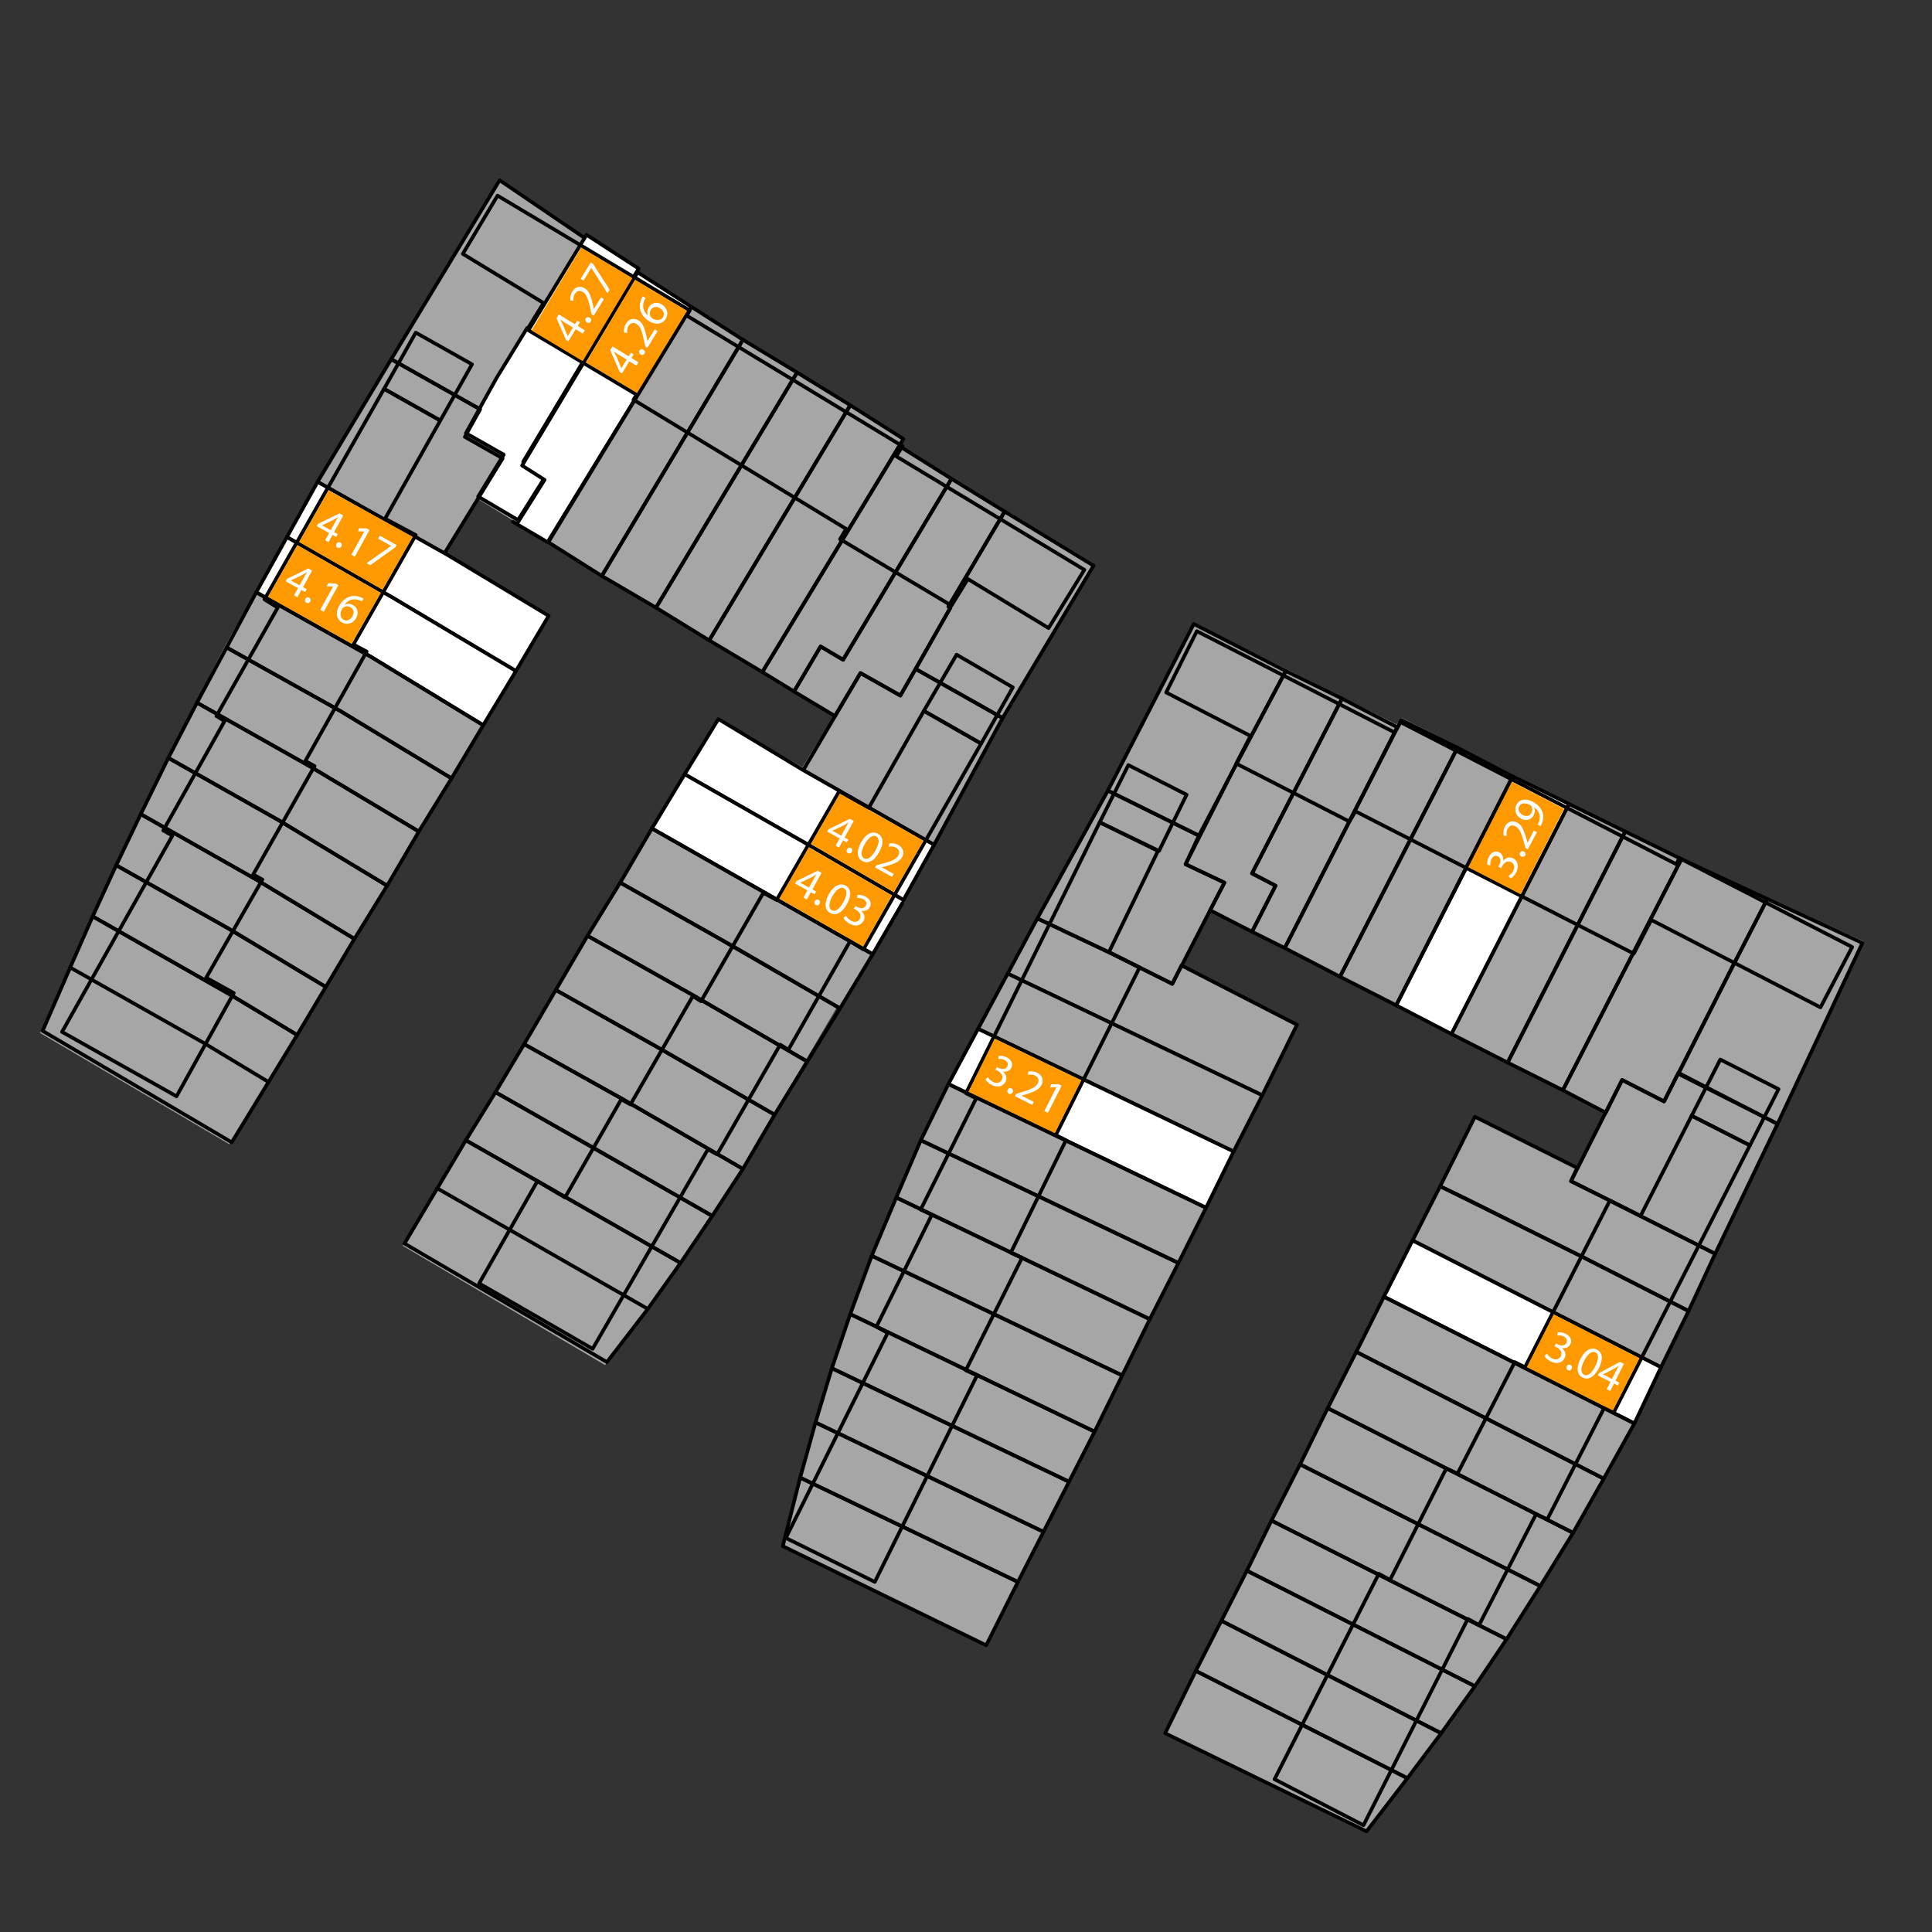 <?xml version="1.0" encoding="utf-8"?>
<!-- Generator: Adobe Illustrator 16.0.4, SVG Export Plug-In . SVG Version: 6.00 Build 0)  -->
<!DOCTYPE svg PUBLIC "-//W3C//DTD SVG 1.1//EN" "http://www.w3.org/Graphics/SVG/1.1/DTD/svg11.dtd">
<svg version="1.1" id="Laag_1" xmlns="http://www.w3.org/2000/svg" xmlns:xlink="http://www.w3.org/1999/xlink" x="0px" y="0px"
	 width="226.772px" height="226.772px" viewBox="0 0 226.772 226.772" enable-background="new 0 0 226.772 226.772"
	 xml:space="preserve">
<rect x="0" y="0" width="226.772" height="226.772" fill="#333333" stroke="none"/>
<polygon fill="#A6A6A6" points="140.24,73.149 130.157,92.691 121.865,107.691 118.448,114.107 111.448,127.149 108.24,133.732 
	105.323,140.399 102.448,147.316 99.948,154.107 97.782,160.482 94.032,173.316 91.99,181.524 115.782,193.316 135.157,154.732 
	152.407,120.191 138.448,113.524 141.865,106.857 188.615,130.649 185.365,137.149 173.282,130.982 136.782,203.524 
	160.198,215.066 165.365,208.649 169.365,203.191 173.198,197.816 176.907,192.232 180.782,186.066 184.657,179.691 
	188.365,173.316 191.907,166.982 201.407,147.024 208.698,131.816 218.74,110.482 207.573,105.441 197.24,100.607 190.782,97.441 
	184.198,94.316 171.24,87.649 164.532,84.274 163.907,85.024 "/>
<polygon fill="#A6A6A6" points="58.474,21.168 37.144,56.535 33.514,63.048 26.314,76.008 19.594,88.968 13.474,101.568 
	4.714,121.249 26.91,134.301 34.738,121.473 45.269,103.988 49.019,97.613 64.269,72.271 52.227,64.806 56.118,58.587 
	89.316,78.879 97.982,83.837 94.185,90.056 84.144,84.348 47.269,146.223 71.019,160.223 75.894,153.598 79.769,148.223 
	87.019,137.223 98.206,118.286 98.519,118.473 109.519,99.223 117.519,84.285 128.284,66.16 105.394,52.41 105.831,51.473 
	86.956,39.848 74.644,31.973 "/>
<polyline fill="none" stroke="#000000" stroke-width="0.425" stroke-linecap="round" stroke-linejoin="round" stroke-miterlimit="10" points="
	68.72,28.001 59.36,21.641 58.64,21.161 45.92,42.161 56.36,48.042 58.16,44.801 61.76,38.921 62,39.042 68.72,28.001 "/>
<polygon fill="#FFFFFF" points="68.845,27.564 74.965,31.524 61.405,54.204 64.045,55.884 60.805,61.044 56.125,58.284 
	59.125,53.364 54.685,50.844 58.285,44.364 61.885,38.484 62.125,38.604 "/>
<polyline fill="none" stroke="#000000" stroke-width="0.425" stroke-linecap="round" stroke-linejoin="round" stroke-miterlimit="10" points="
	68.845,27.564 74.965,31.524 61.405,54.204 64.045,55.884 60.805,61.044 56.125,58.284 59.125,53.364 54.685,50.844 58.285,44.364 
	61.885,38.484 62.125,38.604 68.845,27.564 "/>
<polyline fill="#FFFFFF" points="60.2,61.242 64.272,63.639 81.156,36.015 74.84,31.961 61.28,54.642 63.92,56.322 60.68,61.481 "/>
<polyline fill="none" stroke="#000000" stroke-width="0.425" stroke-linecap="round" stroke-linejoin="round" stroke-miterlimit="10" points="
	60.2,61.242 64.272,63.639 81.156,36.015 74.84,31.961 61.28,54.642 63.92,56.322 60.68,61.481 "/>
<polygon fill="#A6A6A6" points="70.64,67.602 87.2,39.881 81.156,36.014 64.36,63.643 "/>
<polyline fill="none" stroke="#000000" stroke-width="0.425" stroke-linecap="round" stroke-miterlimit="10" points="70.64,67.602 
	87.2,39.881 81.156,36.014 64.36,63.643 70.64,67.602 "/>
<polyline fill="none" stroke="#000000" stroke-width="0.425" stroke-linecap="round" stroke-linejoin="round" stroke-miterlimit="10" points="
	93.56,43.721 87.2,39.881 70.64,67.601 77,71.321 93.56,43.721 "/>
<polyline fill="none" stroke="#000000" stroke-width="0.425" stroke-linecap="round" stroke-linejoin="round" stroke-miterlimit="10" points="
	117.92,60.042 128.36,66.401 117.68,84.281 107.48,78.521 111.56,71.321 111.32,71.201 117.92,60.042 "/>
<polyline fill="none" stroke="#000000" stroke-width="0.425" stroke-linecap="round" stroke-linejoin="round" stroke-miterlimit="10" points="
	117.92,60.042 111.68,56.201 98.96,77.441 96.32,75.881 93.2,81.162 98,84.042 101,79.001 105.68,81.642 111.56,71.321 
	111.32,71.201 117.92,60.042 "/>
<polyline fill="none" stroke="#000000" stroke-width="0.425" stroke-linecap="round" stroke-linejoin="round" stroke-miterlimit="10" points="
	111.68,56.202 105.56,52.361 89.48,78.881 93.2,81.162 96.32,75.881 98.96,77.441 111.68,56.202 "/>
<polyline fill="none" stroke="#000000" stroke-width="0.425" stroke-linecap="round" stroke-linejoin="round" stroke-miterlimit="10" points="
	106.04,51.521 99.8,47.561 83.24,75.161 89.48,78.881 106.04,51.521 "/>
<polyline fill="none" stroke="#000000" stroke-width="0.425" stroke-linecap="round" stroke-linejoin="round" stroke-miterlimit="10" points="
	99.8,47.562 93.56,43.721 77,71.321 83.24,75.162 99.8,47.562 "/>
<polyline fill="none" stroke="#000000" stroke-width="0.425" stroke-linecap="round" stroke-linejoin="round" stroke-miterlimit="10" points="
	45.92,42.162 37.28,56.562 52.16,64.961 59,53.801 54.561,51.281 56.36,48.042 45.92,42.162 "/>
<polygon fill="#FFFFFF" points="64.4,72.282 52.64,65.202 37.28,56.562 33.68,63.042 46.04,70.122 60.56,78.762 "/>
<polyline fill="none" stroke="#000000" stroke-width="0.425" stroke-linecap="round" stroke-linejoin="round" stroke-miterlimit="10" points="
	64.4,72.282 52.64,65.202 37.28,56.562 33.68,63.042 46.04,70.122 60.56,78.762 64.4,72.282 "/>
<polygon fill="#FFFFFF" points="60.56,78.762 56.72,85.122 43.52,77.082 30.08,69.521 33.68,63.042 46.04,70.122 "/>
<polyline fill="none" stroke="#000000" stroke-width="0.425" stroke-linecap="round" stroke-linejoin="round" stroke-miterlimit="10" points="
	60.56,78.762 56.72,85.122 43.52,77.082 30.08,69.521 33.68,63.042 46.04,70.122 60.56,78.762 "/>
<polyline fill="none" stroke="#000000" stroke-width="0.425" stroke-linecap="round" stroke-linejoin="round" stroke-miterlimit="10" points="
	56.72,85.122 43.52,77.082 30.08,69.521 26.6,76.001 39.92,83.441 53,91.361 56.72,85.122 "/>
<polyline fill="none" stroke="#000000" stroke-width="0.425" stroke-linecap="round" stroke-linejoin="round" stroke-miterlimit="10" points="
	53,91.361 39.92,83.441 26.6,76.001 23.12,82.481 36.32,89.921 49.16,97.601 53,91.361 "/>
<polyline fill="none" stroke="#000000" stroke-width="0.425" stroke-linecap="round" stroke-linejoin="round" stroke-miterlimit="10" points="
	49.16,97.602 36.32,89.921 23.12,82.481 19.76,88.961 32.72,96.281 45.44,103.961 49.16,97.602 "/>
<polyline fill="none" stroke="#000000" stroke-width="0.425" stroke-linecap="round" stroke-linejoin="round" stroke-miterlimit="10" points="
	45.44,103.961 41.601,110.201 30.081,103.241 16.521,95.561 19.76,88.961 32.72,96.281 45.44,103.961 "/>
<polyline fill="none" stroke="#000000" stroke-width="0.425" stroke-linecap="round" stroke-linejoin="round" stroke-miterlimit="10" points="
	41.6,110.202 38.24,115.841 26.84,109.001 13.64,101.562 16.52,95.562 30.08,103.242 41.6,110.202 "/>
<polyline fill="none" stroke="#000000" stroke-width="0.425" stroke-linecap="round" stroke-linejoin="round" stroke-miterlimit="10" points="
	38.24,115.841 34.88,121.482 27.32,116.921 10.88,107.561 13.64,101.561 26.84,109.001 38.24,115.841 "/>
<polyline fill="none" stroke="#000000" stroke-width="0.425" stroke-linecap="round" stroke-linejoin="round" stroke-miterlimit="10" points="
	117.68,84.282 107.479,78.521 105.68,81.642 101,79.001 94.281,90.401 109.64,99.162 117.68,84.282 "/>
<polygon fill="#FFFFFF" points="84.32,84.401 94.28,90.401 109.64,99.161 106.041,105.641 94.88,99.161 80.36,90.881 "/>
<polyline fill="none" stroke="#000000" stroke-width="0.425" stroke-linecap="round" stroke-linejoin="round" stroke-miterlimit="10" points="
	84.32,84.401 94.28,90.401 109.64,99.161 106.041,105.641 94.88,99.161 80.36,90.881 84.32,84.401 "/>
<polyline fill="#FFFFFF" points="106.04,105.642 94.88,99.162 80.36,90.881 76.52,97.242 89.6,104.682 102.44,112.001 
	105.92,106.001 "/>
<polyline fill="none" stroke="#000000" stroke-width="0.425" stroke-linecap="round" stroke-linejoin="round" stroke-miterlimit="10" points="
	106.04,105.642 94.88,99.162 80.36,90.881 76.52,97.242 89.6,104.682 102.44,112.001 105.92,106.001 "/>
<polyline fill="none" stroke="#000000" stroke-width="0.425" stroke-linecap="round" stroke-linejoin="round" stroke-miterlimit="10" points="
	76.52,97.242 72.8,103.602 86,111.042 98.6,118.362 102.44,112.001 89.6,104.682 76.52,97.242 "/>
<polyline fill="none" stroke="#000000" stroke-width="0.425" stroke-linecap="round" stroke-linejoin="round" stroke-miterlimit="10" points="
	72.8,103.602 68.96,109.841 81.32,116.801 94.76,124.601 98.6,118.362 83.84,109.841 72.8,103.602 "/>
<polyline fill="none" stroke="#000000" stroke-width="0.425" stroke-linecap="round" stroke-linejoin="round" stroke-miterlimit="10" points="
	68.96,109.841 65.24,116.202 77.6,123.162 90.92,130.841 94.76,124.601 81.32,116.801 68.96,109.841 "/>
<polyline fill="none" stroke="#000000" stroke-width="0.425" stroke-linecap="round" stroke-linejoin="round" stroke-miterlimit="10" points="
	65.24,116.202 61.52,122.56 72.92,128.921 87.2,137.202 90.92,130.841 77.6,123.162 65.24,116.202 "/>
<polyline fill="none" stroke="#000000" stroke-width="0.425" stroke-linecap="round" stroke-linejoin="round" stroke-miterlimit="10" points="
	61.52,122.561 58.16,128.202 70.16,135.041 83.6,142.721 87.2,137.202 72.92,128.92 61.52,122.561 "/>
<polyline fill="none" stroke="#000000" stroke-width="0.425" stroke-linecap="round" stroke-linejoin="round" stroke-miterlimit="10" points="
	58.16,128.202 54.68,133.841 64.16,139.242 79.88,148.242 83.6,142.721 69.8,134.801 58.16,128.202 "/>
<polyline fill="none" stroke="#000000" stroke-width="0.425" stroke-linecap="round" stroke-linejoin="round" stroke-miterlimit="10" points="
	207.44,105.521 197.36,100.841 183.44,127.961 188.48,130.601 190.4,126.761 195.32,129.282 203.24,113.681 207.44,105.521 "/>
<polyline fill="none" stroke="#000000" stroke-width="0.425" stroke-linecap="round" stroke-linejoin="round" stroke-miterlimit="10" points="
	208.641,131.921 197,125.921 195.32,129.281 190.4,126.761 184.4,138.641 188.96,140.921 201.32,147.162 208.641,131.921 "/>
<polyline fill="none" stroke="#000000" stroke-width="0.425" stroke-linecap="round" stroke-linejoin="round" stroke-miterlimit="10" points="
	207.44,105.521 218.6,110.681 208.64,131.921 197,126.042 203.24,113.681 207.44,105.521 "/>
<polyline fill="none" stroke="#000000" stroke-width="0.425" stroke-linecap="round" stroke-linejoin="round" stroke-miterlimit="10" points="
	197.36,100.841 190.76,97.601 176.96,124.721 183.44,127.961 197.36,100.841 "/>
<polyline fill="none" stroke="#000000" stroke-width="0.425" stroke-linecap="round" stroke-linejoin="round" stroke-miterlimit="10" points="
	190.76,97.602 184.16,94.361 170.36,121.362 176.96,124.721 190.76,97.602 "/>
<polygon fill="#FFFFFF" points="184.16,94.361 177.56,91.121 163.88,118.001 170.36,121.361 "/>
<polyline fill="none" stroke="#000000" stroke-width="0.425" stroke-linecap="round" stroke-linejoin="round" stroke-miterlimit="10" points="
	184.16,94.361 177.56,91.121 163.88,118.001 170.36,121.361 184.16,94.361 "/>
<polyline fill="none" stroke="#000000" stroke-width="0.425" stroke-linecap="round" stroke-linejoin="round" stroke-miterlimit="10" points="
	177.561,91.122 171.08,87.761 157.28,114.641 163.88,118.001 177.561,91.122 "/>
<polyline fill="none" stroke="#000000" stroke-width="0.425" stroke-linecap="round" stroke-linejoin="round" stroke-miterlimit="10" points="
	171.08,87.762 164.48,84.521 150.8,111.282 157.28,114.64 171.08,87.762 "/>
<polyline fill="none" stroke="#000000" stroke-width="0.425" stroke-linecap="round" stroke-linejoin="round" stroke-miterlimit="10" points="
	164,85.361 157.52,82.001 146.96,102.521 149.72,103.961 146.96,109.361 150.8,111.281 164,85.361 "/>
<polyline fill="none" stroke="#000000" stroke-width="0.425" stroke-linecap="round" stroke-linejoin="round" stroke-miterlimit="10" points="
	157.521,82.001 150.92,78.761 144.8,90.281 139.16,101.441 143.72,103.601 142.04,106.841 146.96,109.361 149.72,103.961 
	146.96,102.521 157.521,82.001 "/>
<polyline fill="none" stroke="#000000" stroke-width="0.425" stroke-linecap="round" stroke-linejoin="round" stroke-miterlimit="10" points="
	150.92,78.762 140.12,73.242 130.04,92.802 140.72,98.082 144.8,90.282 150.92,78.762 "/>
<polyline fill="none" stroke="#000000" stroke-width="0.425" stroke-linecap="round" stroke-linejoin="round" stroke-miterlimit="10" points="
	173.12,131.082 185.12,137.082 184.4,138.641 188.96,140.921 201.32,147.162 198.2,153.881 185.721,147.521 169.04,139.242 
	173.12,131.082 "/>
<polyline fill="none" stroke="#000000" stroke-width="0.425" stroke-linecap="round" stroke-linejoin="round" stroke-miterlimit="10" points="
	169.04,139.242 172.28,140.801 185.72,147.522 198.2,153.881 194.96,160.482 165.8,145.6 169.04,139.242 "/>
<polygon fill="#FFFFFF" points="165.8,145.601 194.96,160.482 191.84,167.081 162.44,152.202 "/>
<polyline fill="none" stroke="#000000" stroke-width="0.425" stroke-linecap="round" stroke-linejoin="round" stroke-miterlimit="10" points="
	165.8,145.601 194.96,160.482 191.84,167.081 162.44,152.202 165.8,145.601 "/>
<polyline fill="none" stroke="#000000" stroke-width="0.425" stroke-linecap="round" stroke-linejoin="round" stroke-miterlimit="10" points="
	162.44,152.202 191.84,167.082 188.24,173.56 159.2,158.68 162.44,152.202 "/>
<polyline fill="none" stroke="#000000" stroke-width="0.425" stroke-linecap="round" stroke-linejoin="round" stroke-miterlimit="10" points="
	159.2,158.681 188.24,173.561 184.64,179.921 155.84,165.282 159.2,158.681 "/>
<polyline fill="none" stroke="#000000" stroke-width="0.425" stroke-linecap="round" stroke-linejoin="round" stroke-miterlimit="10" points="
	155.84,165.282 184.641,179.921 180.8,186.162 152.6,171.881 155.84,165.282 "/>
<polyline fill="none" stroke="#000000" stroke-width="0.425" stroke-linecap="round" stroke-linejoin="round" stroke-miterlimit="10" points="
	152.601,171.881 180.8,186.162 176.84,192.402 149.24,178.481 152.601,171.881 "/>
<polyline fill="none" stroke="#000000" stroke-width="0.425" stroke-linecap="round" stroke-linejoin="round" stroke-miterlimit="10" points="
	149.24,178.482 176.84,192.402 173.12,197.92 146.36,184.362 149.24,178.482 "/>
<polyline fill="none" stroke="#000000" stroke-width="0.425" stroke-linecap="round" stroke-linejoin="round" stroke-miterlimit="10" points="
	146.36,184.362 173.12,197.921 169.16,203.442 143.36,190.242 146.36,184.362 "/>
<polyline fill="none" stroke="#000000" stroke-width="0.425" stroke-linecap="round" stroke-linejoin="round" stroke-miterlimit="10" points="
	143.36,190.242 169.16,203.442 165.2,208.72 140.36,196.122 143.36,190.242 "/>
<polyline fill="none" stroke="#000000" stroke-width="0.425" stroke-linecap="round" stroke-linejoin="round" stroke-miterlimit="10" points="
	140.36,196.122 165.2,208.721 160.4,214.961 136.76,203.441 140.36,196.122 "/>
<polygon fill="#A6A6A6" points="152.24,120.282 138.68,113.322 137.6,115.482 130.64,112.001 121.76,107.802 118.28,114.282 
	148.16,128.561 "/>
<polyline fill="none" stroke="#000000" stroke-width="0.425" stroke-linecap="round" stroke-linejoin="round" stroke-miterlimit="10" points="
	152.24,120.282 138.68,113.322 137.6,115.482 130.64,112.001 121.76,107.802 118.28,114.282 148.16,128.561 152.24,120.282 "/>
<polygon fill="#A6A6A6" points="148.16,128.561 118.28,114.282 114.8,120.761 144.8,135.162 "/>
<polyline fill="none" stroke="#000000" stroke-width="0.425" stroke-linecap="round" stroke-linejoin="round" stroke-miterlimit="10" points="
	148.16,128.561 118.28,114.282 114.8,120.761 144.8,135.162 148.16,128.561 "/>
<polygon fill="#FFFFFF" points="114.8,120.761 144.8,135.161 141.561,141.761 111.321,127.241 "/>
<polyline fill="none" stroke="#000000" stroke-width="0.425" stroke-linecap="round" stroke-linejoin="round" stroke-miterlimit="10" points="
	114.8,120.761 144.8,135.161 141.561,141.761 111.321,127.241 114.8,120.761 "/>
<polyline fill="none" stroke="#000000" stroke-width="0.425" stroke-linecap="round" stroke-linejoin="round" stroke-miterlimit="10" points="
	111.32,127.242 141.561,141.761 138.32,148.242 108.08,133.841 111.32,127.242 "/>
<polyline fill="none" stroke="#000000" stroke-width="0.425" stroke-linecap="round" stroke-linejoin="round" stroke-miterlimit="10" points="
	138.32,148.242 134.96,154.841 105.2,140.561 108.08,133.841 138.32,148.242 "/>
<polyline fill="none" stroke="#000000" stroke-width="0.425" stroke-linecap="round" stroke-linejoin="round" stroke-miterlimit="10" points="
	134.96,154.841 131.72,161.442 102.32,147.402 105.2,140.561 134.96,154.841 "/>
<polyline fill="none" stroke="#000000" stroke-width="0.425" stroke-linecap="round" stroke-linejoin="round" stroke-miterlimit="10" points="
	131.72,161.442 102.321,147.402 99.8,154.242 128.48,168.042 131.72,161.442 "/>
<polyline fill="none" stroke="#000000" stroke-width="0.425" stroke-linecap="round" stroke-linejoin="round" stroke-miterlimit="10" points="
	128.48,168.042 125.48,173.921 97.641,160.601 99.799,154.242 128.48,168.042 "/>
<polyline fill="none" stroke="#000000" stroke-width="0.425" stroke-linecap="round" stroke-linejoin="round" stroke-miterlimit="10" points="
	125.48,173.921 122.48,179.801 95.721,166.961 97.641,160.601 125.48,173.921 "/>
<polyline fill="none" stroke="#000000" stroke-width="0.425" stroke-linecap="round" stroke-linejoin="round" stroke-miterlimit="10" points="
	122.48,179.801 119.48,185.681 93.919,173.442 95.721,166.961 122.48,179.801 "/>
<polyline fill="none" stroke="#000000" stroke-width="0.425" stroke-linecap="round" stroke-linejoin="round" stroke-miterlimit="10" points="
	119.48,185.681 115.76,193.121 91.879,181.482 93.919,173.442 119.48,185.681 "/>
<polyline fill="none" stroke="#000000" stroke-width="0.425" stroke-linecap="round" stroke-linejoin="round" stroke-miterlimit="10" points="
	130.04,92.801 140.72,98.081 139.16,101.441 143.72,103.601 142.04,106.841 137.6,115.482 130.641,112.001 121.76,107.801 
	130.04,92.801 "/>
<polyline fill="none" stroke="#000000" stroke-width="0.425" stroke-linecap="round" stroke-linejoin="round" stroke-miterlimit="10" points="
	31.52,127.001 23.96,122.441 8.24,113.561 "/>
<line fill="none" stroke="#000000" stroke-width="0.425" stroke-linecap="round" stroke-linejoin="round" stroke-miterlimit="10" x1="51.32" y1="139.482" x2="76.041" y2="153.641"/>
<polyline fill="none" stroke="#000000" stroke-width="0.425" stroke-linecap="round" stroke-linejoin="round" stroke-miterlimit="10" points="
	8.24,113.562 5,121.001 27.2,134.082 31.52,127.001 34.88,121.481 27.32,116.921 10.88,107.562 8.24,113.562 "/>
<polyline fill="none" stroke="#000000" stroke-width="0.425" stroke-linecap="round" stroke-linejoin="round" stroke-miterlimit="10" points="
	54.68,133.841 79.88,148.241 76.04,153.641 71.24,159.881 47.48,145.961 54.68,133.841 "/>
<polyline fill="none" stroke="#000000" stroke-width="0.425" stroke-linecap="round" stroke-linejoin="round" stroke-miterlimit="10" points="
	58.4,22.961 80.961,36.442 80.601,37.042 105.92,52.361 105.2,53.561 127.28,66.881 123.08,73.721 113.6,67.961 111.68,71.081 
	98.6,63.281 99.32,62.081 74.358,46.92 74.718,46.32 61.88,38.681 63.8,35.561 54.32,29.801 58.4,22.961 "/>
<polyline fill="none" stroke="#000000" stroke-width="0.425" stroke-linecap="round" stroke-linejoin="round" stroke-miterlimit="10" points="
	7.28,121.122 20.24,98.082 19.16,97.481 26.36,84.642 25.4,84.042 32.6,71.321 31.041,70.361 45.08,45.642 51.68,49.361 
	45.2,60.881 48.8,62.801 41.48,75.642 43.041,76.481 35.84,89.321 36.92,89.921 29.72,102.642 30.8,103.241 24.2,114.761 
	27.44,116.56 20.72,128.681 7.28,121.122 "/>
<polyline fill="none" stroke="#000000" stroke-width="0.425" stroke-linecap="round" stroke-linejoin="round" stroke-miterlimit="10" points="
	45.08,45.642 48.8,39.042 55.4,42.762 51.68,49.361 45.08,45.642 "/>
<polyline fill="none" stroke="#000000" stroke-width="0.425" stroke-linecap="round" stroke-linejoin="round" stroke-miterlimit="10" points="
	108.44,83.441 112.28,76.841 118.88,80.681 115.16,87.281 108.44,83.441 "/>
<polyline fill="none" stroke="#000000" stroke-width="0.425" stroke-linecap="round" stroke-linejoin="round" stroke-miterlimit="10" points="
	115.16,87.282 101.339,111.436 99.779,110.476 92.536,123.214 91.577,122.615 84.173,135.501 83.093,134.902 69.56,158.322 
	56.24,150.64 63.08,138.64 66.32,140.561 72.92,129.042 74,129.64 81.32,116.921 82.28,117.522 89.6,104.802 91.16,105.642 
	98.48,92.921 101.96,94.842 108.44,83.441 115.16,87.282 "/>
<polyline fill="none" stroke="#000000" stroke-width="0.425" stroke-linecap="round" stroke-linejoin="round" stroke-miterlimit="10" points="
	140.48,74.082 163.682,85.966 164.401,84.767 196.76,101.441 197.12,100.721 217.4,111.162 213.68,118.242 193.812,107.975 
	191.772,111.935 159.102,95.228 158.381,96.427 145.103,89.624 146.782,86.383 136.88,81.281 140.48,74.082 "/>
<polyline fill="none" stroke="#000000" stroke-width="0.425" stroke-linecap="round" stroke-linejoin="round" stroke-miterlimit="10" points="
	102.68,185.681 92.24,180.522 104.193,156.448 102.872,155.728 109.385,142.577 108.065,141.976 114.585,128.92 113.385,128.321 
	129.08,96.521 135.92,99.881 130.16,111.762 133.76,113.561 123.92,133.242 125.12,133.841 118.641,147.041 119.96,147.641 
	113.36,160.841 114.681,161.442 102.68,185.681 "/>
<polyline fill="none" stroke="#000000" stroke-width="0.425" stroke-linecap="round" stroke-linejoin="round" stroke-miterlimit="10" points="
	132.44,89.801 139.28,93.281 136.04,99.881 129.08,96.521 132.44,89.801 "/>
<polyline fill="none" stroke="#000000" stroke-width="0.425" stroke-linecap="round" stroke-linejoin="round" stroke-miterlimit="10" points="
	149.601,208.841 161.84,184.721 163.16,185.442 169.76,172.362 171.08,172.961 177.8,159.881 179,160.482 188.96,140.921 
	192.561,142.721 198.561,130.961 205.4,134.442 189.414,165.778 188.333,165.178 181.613,178.341 180.294,177.741 173.61,190.737 
	172.29,190.018 160.04,214.241 149.601,208.841 "/>
<polyline fill="none" stroke="#000000" stroke-width="0.425" stroke-linecap="round" stroke-linejoin="round" stroke-miterlimit="10" points="
	201.92,124.362 208.76,127.84 205.4,134.442 198.56,130.961 201.92,124.362 "/>
<polygon fill="#FF9900" points="68.217,29.062 74.22,32.646 68.395,42.396 62.389,38.781 "/>
<polygon fill="#FF9900" points="177.466,91.773 183.574,94.932 178.483,104.963 172.345,101.79 "/>
<polygon fill="#FF9900" points="113.671,128.146 116.752,121.918 126.91,126.798 123.812,132.992 "/>
<polygon fill="#FF9900" points="179.223,160.465 182.379,154.284 192.43,159.427 189.318,165.564 "/>
<g>
	<path fill="#FFFFFF" d="M115.951,126.434c0.083,0.141,0.305,0.406,0.604,0.558c0.555,0.28,0.905,0.014,1.033-0.253
		c0.221-0.449-0.084-0.844-0.501-1.054l-0.239-0.121l0.164-0.324l0.239,0.121c0.313,0.159,0.792,0.198,0.983-0.179
		c0.129-0.255,0.081-0.563-0.315-0.764c-0.255-0.129-0.558-0.14-0.744-0.112l0.046-0.37c0.229-0.038,0.614,0.003,0.957,0.177
		c0.628,0.317,0.723,0.833,0.527,1.221c-0.166,0.328-0.504,0.509-0.967,0.452l-0.006,0.011c0.353,0.276,0.522,0.731,0.297,1.178
		c-0.258,0.51-0.881,0.755-1.645,0.368c-0.358-0.182-0.615-0.452-0.72-0.635L115.951,126.434z"/>
	<path fill="#FFFFFF" d="M118.279,127.913c0.092-0.182,0.277-0.247,0.449-0.16s0.225,0.273,0.134,0.455
		c-0.09,0.177-0.269,0.252-0.451,0.16C118.24,128.281,118.189,128.089,118.279,127.913z"/>
	<path fill="#FFFFFF" d="M119.131,128.665l0.135-0.266l0.504-0.157c1.205-0.362,1.782-0.589,2.029-1.065
		c0.164-0.324,0.158-0.702-0.317-0.942c-0.289-0.146-0.604-0.122-0.812-0.073l0.017-0.373c0.314-0.075,0.697-0.054,1.065,0.133
		c0.687,0.347,0.737,0.963,0.506,1.419c-0.297,0.589-0.964,0.849-1.963,1.155l-0.374,0.107l-0.004,0.009l1.43,0.724l-0.181,0.358
		L119.131,128.665z"/>
	<path fill="#FFFFFF" d="M123.994,127.627l-0.011-0.006l-0.704,0.02l0.082-0.371l0.885-0.02l0.367,0.186l-1.611,3.187l-0.416-0.211
		L123.994,127.627z"/>
</g>
<g>
	<path fill="#FFFFFF" d="M68.402,39.157l-0.829-0.508l-0.867,1.414l-0.271-0.167l-1.111-2.549l0.273-0.445l1.892,1.16l0.261-0.426
		l0.324,0.198l-0.262,0.426l0.829,0.508L68.402,39.157z M67.25,38.451l-1.017-0.623c-0.158-0.098-0.315-0.2-0.469-0.307
		l-0.008,0.014c0.119,0.203,0.205,0.358,0.294,0.529l0.578,1.379l0.009,0.006L67.25,38.451z"/>
	<path fill="#FFFFFF" d="M68.872,37.844c-0.173-0.106-0.223-0.298-0.122-0.462s0.291-0.202,0.464-0.095
		c0.169,0.104,0.229,0.289,0.123,0.462C69.236,37.912,69.041,37.947,68.872,37.844z"/>
	<path fill="#FFFFFF" d="M69.69,37.055L69.438,36.9l-0.114-0.516c-0.264-1.231-0.441-1.824-0.898-2.109
		c-0.309-0.189-0.687-0.215-0.965,0.239c-0.17,0.276-0.17,0.592-0.139,0.804l-0.371-0.047c-0.048-0.32,0.004-0.7,0.22-1.051
		c0.401-0.656,1.021-0.657,1.456-0.39c0.562,0.345,0.767,1.031,0.992,2.051l0.074,0.382l0.01,0.006l0.839-1.367l0.342,0.209
		L69.69,37.055z"/>
	<path fill="#FFFFFF" d="M69.334,30.807l0.271,0.166l1.96,3.026l-0.262,0.426l-1.883-2.972l-0.01-0.005l-0.913,1.489l-0.342-0.209
		L69.334,30.807z"/>
</g>
<g>
	<path fill="#FFFFFF" d="M177.042,102.828c0.143-0.081,0.413-0.298,0.57-0.594c0.291-0.548,0.031-0.904-0.233-1.038
		c-0.444-0.229-0.845,0.068-1.063,0.481l-0.126,0.237l-0.32-0.17l0.126-0.237c0.165-0.311,0.213-0.789-0.16-0.987
		c-0.253-0.134-0.562-0.092-0.77,0.301c-0.134,0.253-0.151,0.555-0.126,0.742l-0.369-0.053c-0.034-0.229,0.014-0.614,0.194-0.954
		c0.329-0.621,0.848-0.707,1.231-0.504c0.324,0.173,0.498,0.514,0.434,0.977l0.009,0.005c0.284-0.347,0.743-0.509,1.185-0.274
		c0.504,0.268,0.738,0.896,0.336,1.652c-0.188,0.354-0.464,0.606-0.648,0.707L177.042,102.828z"/>
	<path fill="#FFFFFF" d="M178.566,100.528c-0.18-0.095-0.242-0.283-0.152-0.453c0.091-0.17,0.279-0.22,0.458-0.125
		c0.175,0.093,0.247,0.273,0.151,0.454C178.934,100.575,178.741,100.621,178.566,100.528z"/>
	<path fill="#FFFFFF" d="M179.334,99.69l-0.263-0.139l-0.147-0.507c-0.34-1.213-0.554-1.793-1.027-2.05
		c-0.32-0.17-0.698-0.172-0.948,0.3c-0.151,0.286-0.132,0.601-0.088,0.811l-0.373-0.023c-0.068-0.315-0.04-0.698,0.153-1.062
		c0.36-0.68,0.978-0.719,1.429-0.479c0.582,0.309,0.829,0.98,1.117,1.985l0.1,0.375l0.01,0.006l0.751-1.417l0.354,0.188
		L179.334,99.69z"/>
	<path fill="#FFFFFF" d="M180.485,96.791c0.06-0.087,0.105-0.199,0.169-0.352c0.097-0.266,0.118-0.553,0.044-0.822
		c-0.079-0.309-0.275-0.607-0.618-0.863l-0.008,0.015c0.121,0.288,0.113,0.607-0.054,0.922c-0.302,0.568-0.922,0.705-1.46,0.419
		c-0.597-0.316-0.893-1.025-0.551-1.671c0.343-0.646,1.078-0.766,1.884-0.339c0.694,0.368,1.056,0.858,1.192,1.329
		c0.109,0.369,0.076,0.781-0.064,1.141c-0.059,0.168-0.125,0.307-0.185,0.406L180.485,96.791z M178.753,95.673
		c0.393,0.208,0.796,0.117,0.991-0.251c0.152-0.287,0.13-0.584,0-0.796c-0.027-0.045-0.067-0.085-0.135-0.121
		c-0.539-0.286-1.057-0.306-1.293,0.141C178.123,95.009,178.307,95.436,178.753,95.673z"/>
</g>
<g>
	<path fill="#FFFFFF" d="M181.567,158.885c0.083,0.141,0.305,0.407,0.604,0.559c0.554,0.28,0.904,0.013,1.033-0.253
		c0.221-0.449-0.086-0.844-0.502-1.054l-0.24-0.122l0.164-0.324l0.24,0.122c0.313,0.158,0.793,0.198,0.983-0.179
		c0.129-0.256,0.081-0.563-0.315-0.765c-0.255-0.128-0.557-0.14-0.744-0.111l0.047-0.37c0.228-0.038,0.613,0.003,0.956,0.176
		c0.628,0.318,0.724,0.834,0.527,1.222c-0.166,0.328-0.503,0.508-0.968,0.452l-0.005,0.01c0.353,0.277,0.522,0.732,0.297,1.178
		c-0.258,0.51-0.881,0.756-1.646,0.369c-0.357-0.182-0.614-0.453-0.719-0.636L181.567,158.885z"/>
	<path fill="#FFFFFF" d="M183.895,160.364c0.092-0.182,0.279-0.246,0.451-0.159s0.225,0.273,0.133,0.455
		c-0.09,0.177-0.27,0.252-0.451,0.16C183.857,160.733,183.805,160.541,183.895,160.364z"/>
	<path fill="#FFFFFF" d="M187.688,160.56c-0.548,1.083-1.253,1.478-1.958,1.121c-0.623-0.315-0.749-1.111-0.227-2.171
		c0.541-1.068,1.299-1.424,1.946-1.097C188.121,158.753,188.201,159.544,187.688,160.56z M185.934,159.734
		c-0.419,0.828-0.402,1.428-0.01,1.626c0.44,0.223,0.911-0.185,1.323-0.999c0.396-0.783,0.457-1.4,0.011-1.626
		C186.88,158.543,186.373,158.866,185.934,159.734z"/>
	<path fill="#FFFFFF" d="M188.599,163.064l0.438-0.868l-1.48-0.749l0.144-0.284l2.451-1.313l0.466,0.234l-1.002,1.98l0.446,0.226
		l-0.171,0.338l-0.446-0.226l-0.438,0.867L188.599,163.064z M189.209,161.858l0.537-1.063c0.085-0.167,0.174-0.33,0.268-0.492
		L190,160.294c-0.192,0.137-0.34,0.234-0.504,0.337l-1.326,0.688l-0.005,0.01L189.209,161.858z"/>
</g>
<polygon fill="#FF9900" points="74.537,32.844 80.641,36.49 74.775,46.121 68.79,42.554 "/>
<g>
	<path fill="#FFFFFF" d="M74.706,42.919l-0.829-0.508l-0.867,1.414l-0.271-0.167l-1.109-2.549l0.271-0.445l1.893,1.16l0.262-0.426
		l0.322,0.198l-0.262,0.426l0.829,0.508L74.706,42.919z M73.555,42.212l-1.017-0.623c-0.159-0.098-0.315-0.2-0.469-0.307
		l-0.009,0.014c0.12,0.203,0.205,0.358,0.295,0.528l0.578,1.379l0.01,0.006L73.555,42.212z"/>
	<path fill="#FFFFFF" d="M75.177,41.605c-0.173-0.106-0.224-0.298-0.123-0.462s0.292-0.201,0.465-0.095
		c0.169,0.104,0.229,0.289,0.122,0.462C75.541,41.674,75.346,41.708,75.177,41.605z"/>
	<path fill="#FFFFFF" d="M75.995,40.816l-0.253-0.155l-0.115-0.516c-0.264-1.231-0.441-1.823-0.897-2.109
		c-0.31-0.189-0.687-0.215-0.966,0.239c-0.169,0.277-0.17,0.592-0.138,0.805l-0.371-0.047c-0.048-0.32,0.004-0.7,0.22-1.051
		c0.401-0.655,1.021-0.656,1.456-0.389c0.562,0.345,0.767,1.03,0.991,2.051l0.075,0.382l0.009,0.006l0.839-1.368l0.342,0.209
		L75.995,40.816z"/>
	<path fill="#FFFFFF" d="M75.781,34.985c-0.056,0.082-0.117,0.192-0.17,0.321c-0.289,0.712-0.025,1.344,0.433,1.721l0.009-0.014
		c-0.104-0.263-0.107-0.613,0.1-0.951c0.33-0.539,0.951-0.679,1.546-0.314c0.558,0.341,0.84,1.037,0.452,1.669
		c-0.398,0.651-1.166,0.767-1.957,0.282c-0.6-0.368-0.941-0.873-1.057-1.357c-0.094-0.405-0.041-0.836,0.147-1.25
		c0.056-0.134,0.114-0.239,0.161-0.314L75.781,34.985z M77.467,36.179c-0.436-0.267-0.85-0.18-1.083,0.2
		c-0.152,0.249-0.139,0.572,0.013,0.82c0.029,0.057,0.078,0.113,0.154,0.159c0.506,0.297,1.018,0.295,1.281-0.136
		C78.051,36.866,77.902,36.446,77.467,36.179z"/>
</g>
<polygon fill="#FF9900" points="38.562,57.563 48.438,63 44.905,69.212 35.125,63.625 "/>
<polygon fill="#FF9900" points="34.906,64 44.695,69.588 41.271,75.553 31.459,70.047 "/>
<g>
	<path fill="#FFFFFF" d="M38.165,63.416l0.47-0.85l-1.452-0.803l0.154-0.279l2.497-1.225l0.457,0.252l-1.073,1.942l0.438,0.242
		l-0.184,0.332l-0.438-0.242l-0.47,0.851L38.165,63.416z M38.818,62.234l0.576-1.044c0.09-0.163,0.187-0.324,0.286-0.482
		L39.666,60.7c-0.197,0.13-0.348,0.222-0.514,0.318l-1.352,0.64l-0.006,0.01L38.818,62.234z"/>
	<path fill="#FFFFFF" d="M39.498,63.827c0.098-0.178,0.288-0.236,0.456-0.144s0.214,0.281,0.116,0.459
		c-0.096,0.174-0.278,0.242-0.456,0.145C39.446,64.193,39.402,64,39.498,63.827z"/>
	<path fill="#FFFFFF" d="M42.75,62.385l-0.01-0.006l-0.705-0.007l0.097-0.367l0.885,0.012l0.36,0.199l-1.727,3.125l-0.409-0.226
		L42.75,62.385z"/>
	<path fill="#FFFFFF" d="M46.548,63.969l-0.154,0.278l-2.934,2.095l-0.438-0.241l2.883-2.016l0.006-0.01l-1.529-0.845l0.194-0.351
		L46.548,63.969z"/>
</g>
<g>
	<path fill="#FFFFFF" d="M34.51,69.88l0.47-0.851l-1.452-0.803l0.154-0.279l2.497-1.225l0.457,0.252l-1.073,1.943l0.438,0.242
		l-0.184,0.331L35.38,69.25l-0.47,0.852L34.51,69.88z M35.164,68.698l0.576-1.043c0.09-0.164,0.186-0.325,0.286-0.482l-0.015-0.008
		c-0.197,0.129-0.348,0.221-0.514,0.317l-1.352,0.64l-0.006,0.01L35.164,68.698z"/>
	<path fill="#FFFFFF" d="M35.844,70.291c0.099-0.178,0.288-0.236,0.456-0.144c0.168,0.094,0.215,0.282,0.116,0.46
		c-0.096,0.173-0.278,0.242-0.456,0.144C35.792,70.658,35.748,70.464,35.844,70.291z"/>
	<path fill="#FFFFFF" d="M39.096,68.849l-0.009-0.005l-0.706-0.007l0.096-0.367l0.884,0.011l0.361,0.199l-1.727,3.126l-0.409-0.226
		L39.096,68.849z"/>
	<path fill="#FFFFFF" d="M42.484,70.596c-0.084-0.053-0.197-0.109-0.328-0.156c-0.725-0.256-1.344,0.036-1.7,0.51l0.015,0.008
		c0.257-0.114,0.607-0.134,0.954,0.057c0.553,0.307,0.722,0.92,0.384,1.53c-0.316,0.572-0.998,0.887-1.647,0.528
		c-0.668-0.369-0.818-1.131-0.37-1.943c0.34-0.615,0.83-0.979,1.308-1.116c0.4-0.112,0.834-0.079,1.255,0.091
		c0.136,0.05,0.244,0.104,0.321,0.146L42.484,70.596z M41.368,72.333c0.248-0.447,0.142-0.857-0.249-1.072
		c-0.254-0.141-0.578-0.112-0.818,0.05c-0.056,0.032-0.11,0.084-0.152,0.161c-0.275,0.52-0.249,1.029,0.193,1.274
		C40.708,72.948,41.121,72.78,41.368,72.333z"/>
</g>
<polygon fill="#FF9900" points="98.581,93.153 108.391,98.694 104.914,104.716 95.188,99.061 "/>
<polygon fill="#FF9900" points="94.934,99.458 104.684,105.107 101.323,111.104 91.481,105.476 "/>
<g>
	<path fill="#FFFFFF" d="M98.085,99.267l0.471-0.852l-1.452-0.802l0.154-0.279l2.496-1.224l0.457,0.252l-1.073,1.941l0.438,0.242
		l-0.184,0.332l-0.438-0.242l-0.47,0.852L98.085,99.267z M98.739,98.083l0.576-1.043c0.09-0.163,0.185-0.324,0.285-0.482
		l-0.015-0.008c-0.197,0.13-0.349,0.222-0.515,0.318l-1.352,0.641l-0.005,0.009L98.739,98.083z"/>
	<path fill="#FFFFFF" d="M99.419,99.677c0.098-0.178,0.287-0.236,0.455-0.144c0.169,0.093,0.215,0.282,0.117,0.46
		c-0.096,0.173-0.278,0.242-0.456,0.144C99.366,100.044,99.323,99.851,99.419,99.677z"/>
	<path fill="#FFFFFF" d="M103.202,100.011c-0.587,1.062-1.306,1.432-1.998,1.049c-0.61-0.338-0.708-1.139-0.146-2.178
		c0.579-1.048,1.35-1.375,1.984-1.024C103.702,98.222,103.752,99.015,103.202,100.011z M101.479,99.122
		c-0.449,0.812-0.454,1.412-0.069,1.624c0.433,0.239,0.918-0.15,1.359-0.949c0.425-0.77,0.507-1.383,0.069-1.625
		C102.468,97.967,101.949,98.27,101.479,99.122z"/>
	<path fill="#FFFFFF" d="M102.713,101.824l0.144-0.26l0.51-0.139c1.218-0.318,1.802-0.523,2.066-0.992
		c0.175-0.316,0.184-0.695-0.283-0.952c-0.284-0.157-0.599-0.144-0.81-0.103l0.03-0.373c0.317-0.062,0.7-0.027,1.06,0.172
		c0.673,0.372,0.702,0.99,0.455,1.438c-0.318,0.576-0.995,0.812-2.004,1.082l-0.377,0.094l-0.005,0.01l1.404,0.775l-0.194,0.352
		L102.713,101.824z"/>
</g>
<g>
	<path fill="#FFFFFF" d="M94.304,105.36l0.47-0.852l-1.452-0.802l0.154-0.279l2.497-1.226l0.457,0.253l-1.073,1.942l0.438,0.242
		l-0.184,0.332l-0.438-0.242l-0.47,0.851L94.304,105.36z M94.957,104.176l0.576-1.043c0.091-0.163,0.186-0.324,0.286-0.482
		l-0.015-0.008c-0.197,0.129-0.349,0.221-0.515,0.318l-1.352,0.64l-0.006,0.01L94.957,104.176z"/>
	<path fill="#FFFFFF" d="M95.637,105.77c0.098-0.178,0.287-0.236,0.456-0.144s0.215,0.282,0.117,0.46
		c-0.095,0.173-0.278,0.242-0.456,0.144C95.585,106.137,95.542,105.943,95.637,105.77z"/>
	<path fill="#FFFFFF" d="M99.421,106.103c-0.587,1.062-1.306,1.433-1.998,1.05c-0.61-0.338-0.708-1.139-0.146-2.178
		c0.579-1.048,1.35-1.375,1.984-1.024C99.92,104.315,99.971,105.108,99.421,106.103z M97.697,105.213
		c-0.449,0.812-0.454,1.412-0.069,1.625c0.433,0.239,0.918-0.151,1.359-0.949c0.425-0.77,0.507-1.383,0.069-1.625
		C98.687,104.059,98.168,104.362,97.697,105.213z"/>
	<path fill="#FFFFFF" d="M99.301,107.487c0.077,0.144,0.29,0.417,0.583,0.579c0.543,0.301,0.903,0.047,1.042-0.216
		c0.236-0.439-0.054-0.844-0.463-1.07l-0.235-0.13l0.175-0.317l0.236,0.13c0.308,0.17,0.784,0.227,0.989-0.144
		c0.138-0.25,0.102-0.559-0.288-0.773c-0.25-0.139-0.552-0.161-0.738-0.139l0.059-0.369c0.229-0.03,0.614,0.025,0.95,0.211
		c0.615,0.34,0.692,0.859,0.482,1.239c-0.178,0.322-0.521,0.49-0.983,0.417l-0.005,0.01c0.342,0.289,0.495,0.75,0.253,1.188
		c-0.276,0.501-0.907,0.723-1.657,0.309c-0.351-0.193-0.598-0.475-0.695-0.66L99.301,107.487z"/>
</g>
</svg>
